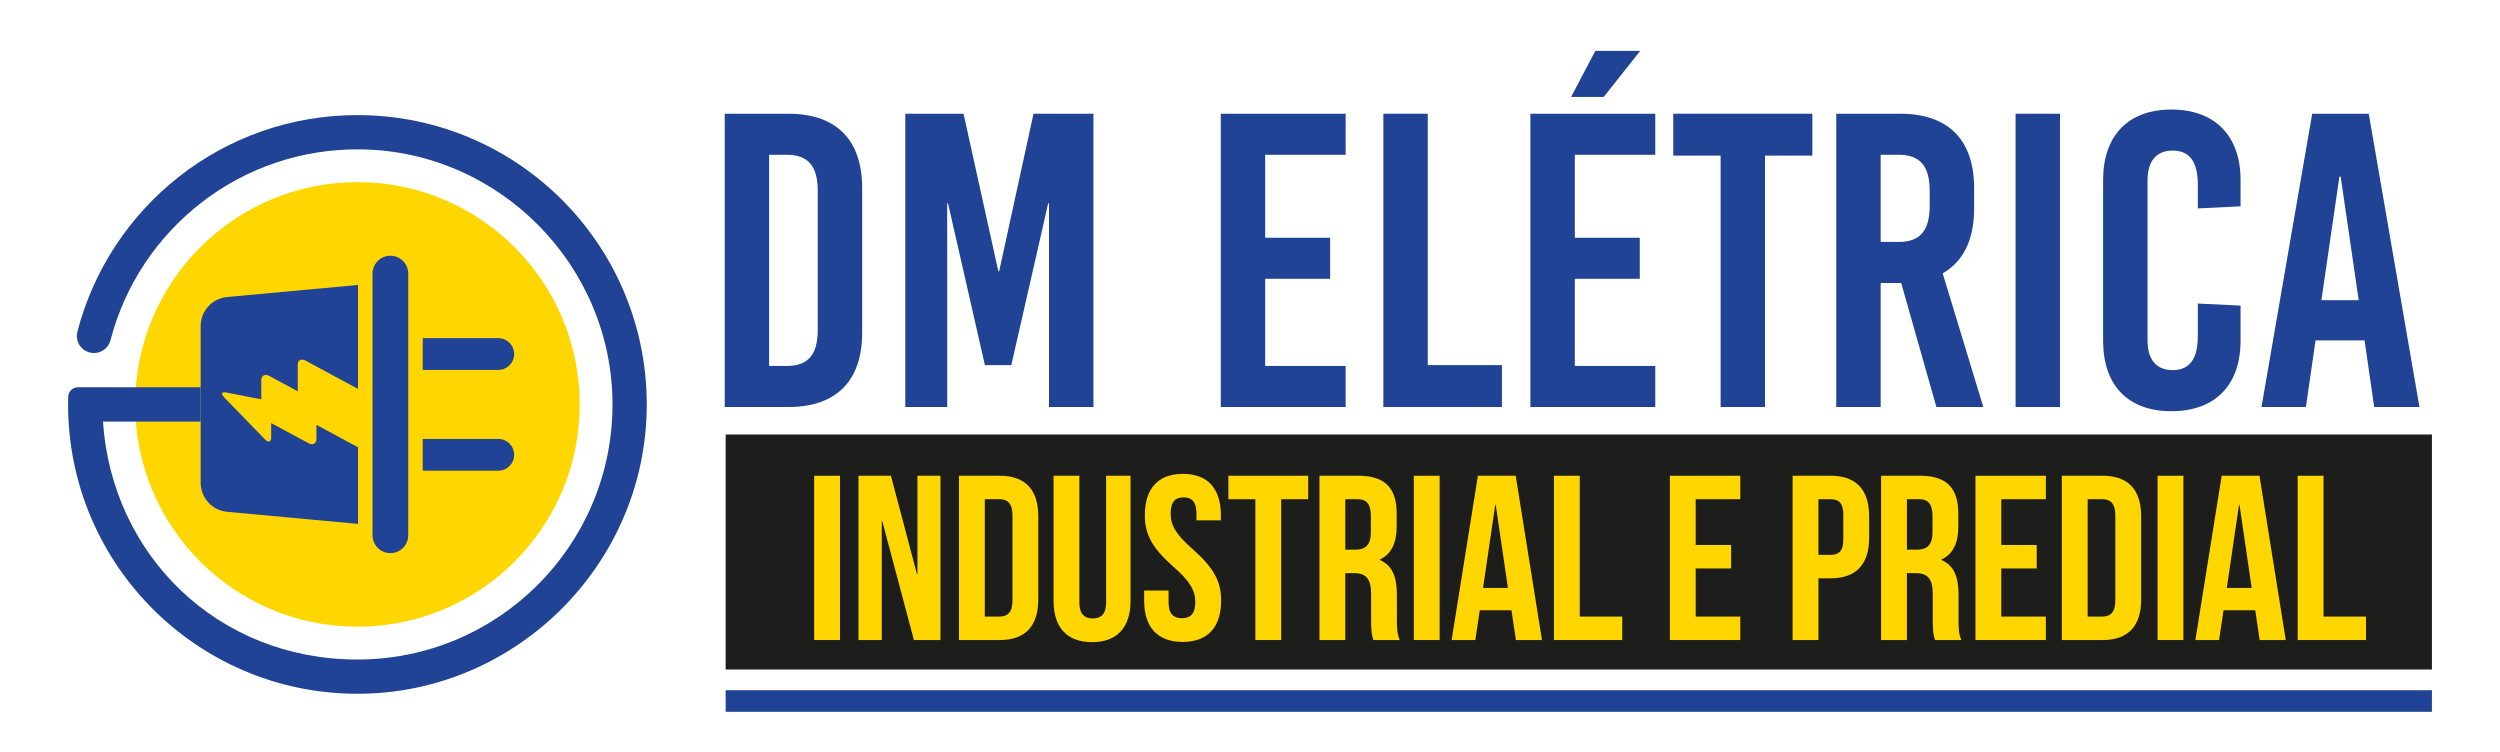 <?xml version="1.0" encoding="UTF-8"?>
<svg id="Camada_1" xmlns="http://www.w3.org/2000/svg" viewBox="0 0 1970.13 592.71">
  <defs>
    <style>
      .cls-1 {
        fill: #1d1e1b;
      }

      .cls-1, .cls-2, .cls-3 {
        stroke-width: 0px;
      }

      .cls-2 {
        fill: #214395;
      }

      .cls-3 {
        fill: #ffd600;
      }

      .cls-4 {
        isolation: isolate;
      }
    </style>
  </defs>
  <g>
    <circle class="cls-3" cx="281.67" cy="318.71" r="175.17"/>
    <path class="cls-2" d="M158.13,305.21H61.38c-4.11,0-7.51,3.26-7.63,7.37-.06,2.03-.1,4.08-.1,6.13,0,127.76,105.07,230.97,233.51,227.95,120.96-2.85,219.6-101.5,222.45-222.45,3.02-128.44-100.19-233.51-227.95-233.51-106.12,0-195.25,72.52-220.67,170.69-2.21,8.52,4.27,16.83,13.07,16.83h0c6.15,0,11.48-4.18,13.02-10.14,22.68-87.43,102.73-151.74,197.57-150.36,109.61,1.59,198.59,92.42,198.03,202.04-.56,110.54-90.34,199.98-201.01,199.98s-193.57-82.8-200.52-187.52h76.98v-27h0Z"/>
    <g>
      <path class="cls-2" d="M293.57,421.82v-206.23c0-7.77,6.3-14.07,14.07-14.07h0c7.77,0,14.07,6.3,14.07,14.07v206.23c0,7.77-6.3,14.07-14.07,14.07h0c-7.77,0-14.07-6.3-14.07-14.07Z"/>
      <path class="cls-2" d="M179.03,403.35l103.11,9.5v-60.37l-32.79-17.69v11.11c0,3.71-2.83,5.22-6.28,3.35l-29.38-15.85v11.39c0,3.58-2.23,4.22-4.95,1.42l-32.07-33.06c-2.72-2.8-2.06-4.53,1.48-3.85l27.77,5.4v-15.08c0-3.71,2.83-5.22,6.28-3.35l22.46,12.11v-20.98c0-3.58,2.73-5.04,6.07-3.23l41.41,22.33v-81.94l-103.11,9.5c-11.84,1.09-20.9,11.02-20.9,22.92v123.45c0,11.89,9.06,21.83,20.9,22.92h0Z"/>
      <g>
        <path class="cls-2" d="M405.2,279.01c0-6.92-5.62-12.53-12.54-12.53h-59.54v25.04h59.54c6.92,0,12.54-5.61,12.54-12.51Z"/>
        <path class="cls-2" d="M405.2,358.42c0-6.91-5.62-12.53-12.54-12.53h-59.54v25.04h59.54c6.92,0,12.54-5.61,12.54-12.51Z"/>
      </g>
    </g>
  </g>
  <rect class="cls-1" x="571.85" y="342.4" width="1344.63" height="185.23"/>
  <g class="cls-4">
    <g class="cls-4">
      <path class="cls-2" d="M621.31,89.62c37.64,0,58.11,20.47,58.11,58.44v114.24c0,37.97-20.47,58.44-58.11,58.44h-50.19V89.62h50.19ZM606.12,288.39h13.87c16.84,0,24.43-8.92,24.43-28.4v-109.62c0-19.48-7.59-28.4-24.43-28.4h-13.87v166.41Z"/>
      <path class="cls-2" d="M826.68,320.75v-160.47h-.66l-29.06,127.45h-20.8l-29.06-127.45h-.66v160.47h-33.02V89.62h45.9l27.41,124.15h.66l27.08-124.15h47.22v231.13h-35Z"/>
    </g>
    <g class="cls-4">
      <path class="cls-2" d="M997.04,121.98v65.38h51.18v32.36h-51.18v68.68h63.4v32.36h-98.4V89.62h98.4v32.36h-63.4Z"/>
      <path class="cls-2" d="M1183.59,287.73v33.02h-93.44V89.62h35v198.11h58.44Z"/>
      <path class="cls-2" d="M1241.04,121.98v65.38h51.18v32.36h-51.18v68.68h63.4v32.36h-98.4V89.62h98.4v32.36h-63.4ZM1238.07,76.41l19.15-36.32h35.33l-28.73,36.32h-25.75Z"/>
      <path class="cls-2" d="M1390.93,122.64v198.11h-35V122.64h-37.31v-33.02h109.62v33.02h-37.31Z"/>
      <path class="cls-2" d="M1498.24,223.02h-16.18v97.73h-35V89.62h50.52c37.64,0,58.11,20.47,58.11,58.44v16.51c0,24.43-8.58,41.6-24.76,50.85l32.03,105.33h-36.98l-27.74-97.73ZM1482.06,190.66h14.2c16.84,0,24.43-8.92,24.43-28.4v-11.89c0-19.48-7.59-28.4-24.43-28.4h-14.2v68.68Z"/>
      <path class="cls-2" d="M1588.38,320.75V89.62h35v231.13h-35Z"/>
    </g>
    <path class="cls-2" d="M1765.67,141.79v20.8l-33.68,1.65v-18.82c0-18.49-6.93-26.75-19.81-26.75s-19.81,8.25-19.81,23.44v126.13c0,15.19,6.93,23.44,19.81,23.44s19.81-8.25,19.81-26.74v-25.75l33.68,1.65v27.74c0,35-20.14,55.47-54.48,55.47s-53.82-20.47-53.82-55.47v-126.79c0-35,19.81-55.47,53.82-55.47s54.48,20.47,54.48,55.47Z"/>
    <path class="cls-2" d="M1870.99,320.75l-7.59-52.5h-38.63l-7.59,52.5h-35l39.95-231.13h44.57l39.95,231.13h-35.66ZM1829.39,236.55h29.39l-14.2-97.4h-.99l-14.2,97.4Z"/>
  </g>
  <g class="cls-4">
    <path class="cls-3" d="M641.6,374.91h20.35v129.48h-20.35v-129.48Z"/>
    <path class="cls-3" d="M695.24,410.61h-.37v93.78h-18.31v-129.48h25.53l20.53,77.5h.37v-77.5h18.13v129.48h-20.9l-24.97-93.78Z"/>
    <path class="cls-3" d="M755.71,374.91h32.18c20.35,0,30.33,11.28,30.33,32v65.48c0,20.72-9.99,32-30.33,32h-32.18v-129.48ZM776.06,393.41v92.48h11.47c6.47,0,10.36-3.33,10.36-12.58v-67.33c0-9.25-3.88-12.58-10.36-12.58h-11.47Z"/>
    <path class="cls-3" d="M850.6,374.91v99.88c0,9.25,4.07,12.58,10.54,12.58s10.54-3.33,10.54-12.58v-99.88h19.24v98.59c0,20.72-10.36,32.55-30.33,32.55s-30.33-11.84-30.33-32.55v-98.59h20.35Z"/>
    <path class="cls-3" d="M932.16,373.43c19.79,0,29.96,11.84,29.96,32.55v4.07h-19.24v-5.36c0-9.25-3.7-12.76-10.17-12.76s-10.17,3.51-10.17,12.76,4.07,16.46,17.39,28.12c17.02,14.98,22.38,25.71,22.38,40.51,0,20.72-10.36,32.55-30.33,32.55s-30.33-11.84-30.33-32.55v-7.95h19.24v9.25c0,9.25,4.07,12.58,10.54,12.58s10.54-3.33,10.54-12.58-4.07-16.46-17.39-28.12c-17.02-14.98-22.38-25.71-22.38-40.51,0-20.72,10.17-32.55,29.96-32.55Z"/>
    <path class="cls-3" d="M968.04,374.91h62.89v18.5h-21.27v110.98h-20.35v-110.98h-21.27v-18.5Z"/>
    <path class="cls-3" d="M1082.35,504.39c-1.11-3.33-1.85-5.36-1.85-15.91v-20.35c0-12.02-4.07-16.46-13.32-16.46h-7.03v52.72h-20.35v-129.48h30.7c21.09,0,30.15,9.8,30.15,29.78v10.17c0,13.32-4.25,21.83-13.32,26.08v.37c10.17,4.25,13.5,13.87,13.5,27.38v19.98c0,6.29.18,10.91,2.22,15.72h-20.72ZM1060.15,393.41v39.77h7.95c7.58,0,12.21-3.33,12.21-13.69v-12.76c0-9.25-3.14-13.32-10.36-13.32h-9.8Z"/>
    <path class="cls-3" d="M1114.16,374.91h20.35v129.48h-20.35v-129.48Z"/>
    <path class="cls-3" d="M1215.15,504.39h-20.53l-3.51-23.49h-24.97l-3.51,23.49h-18.68l20.72-129.48h29.78l20.72,129.48ZM1168.72,463.32h19.61l-9.62-65.48h-.37l-9.62,65.48Z"/>
    <path class="cls-3" d="M1224.58,374.91h20.35v110.98h33.48v18.5h-53.83v-129.48Z"/>
    <path class="cls-3" d="M1336.29,429.47h27.93v18.5h-27.93v37.92h35.14v18.5h-55.49v-129.48h55.49v18.5h-35.14v36.07Z"/>
    <path class="cls-3" d="M1472.98,406.91v16.83c0,20.72-9.99,32-30.33,32h-9.62v48.65h-20.35v-129.48h29.96c20.35,0,30.33,11.28,30.33,32ZM1433.02,393.41v43.84h9.62c6.47,0,9.99-2.96,9.99-12.21v-19.42c0-9.25-3.51-12.21-9.99-12.21h-9.62Z"/>
    <path class="cls-3" d="M1524.95,504.39c-1.11-3.33-1.85-5.36-1.85-15.91v-20.35c0-12.02-4.07-16.46-13.32-16.46h-7.03v52.72h-20.35v-129.48h30.7c21.09,0,30.15,9.8,30.15,29.78v10.17c0,13.32-4.25,21.83-13.32,26.08v.37c10.17,4.25,13.5,13.87,13.5,27.38v19.98c0,6.29.18,10.91,2.22,15.72h-20.72ZM1502.75,393.41v39.77h7.95c7.58,0,12.21-3.33,12.21-13.69v-12.76c0-9.25-3.14-13.32-10.36-13.32h-9.8Z"/>
    <path class="cls-3" d="M1577.11,429.47h27.93v18.5h-27.93v37.92h35.14v18.5h-55.49v-129.48h55.49v18.5h-35.14v36.07Z"/>
    <path class="cls-3" d="M1624.83,374.91h32.18c20.35,0,30.33,11.28,30.33,32v65.48c0,20.72-9.99,32-30.33,32h-32.18v-129.48ZM1645.17,393.41v92.48h11.47c6.47,0,10.36-3.33,10.36-12.58v-67.33c0-9.25-3.88-12.58-10.36-12.58h-11.47Z"/>
    <path class="cls-3" d="M1700.29,374.91h20.35v129.48h-20.35v-129.48Z"/>
    <path class="cls-3" d="M1801.28,504.39h-20.53l-3.51-23.49h-24.97l-3.51,23.49h-18.68l20.72-129.48h29.78l20.72,129.48ZM1754.85,463.32h19.61l-9.62-65.48h-.37l-9.62,65.48Z"/>
    <path class="cls-3" d="M1810.7,374.91h20.35v110.98h33.48v18.5h-53.83v-129.48Z"/>
  </g>
  <rect class="cls-2" x="571.85" y="543.94" width="1344.63" height="17"/>
</svg>
